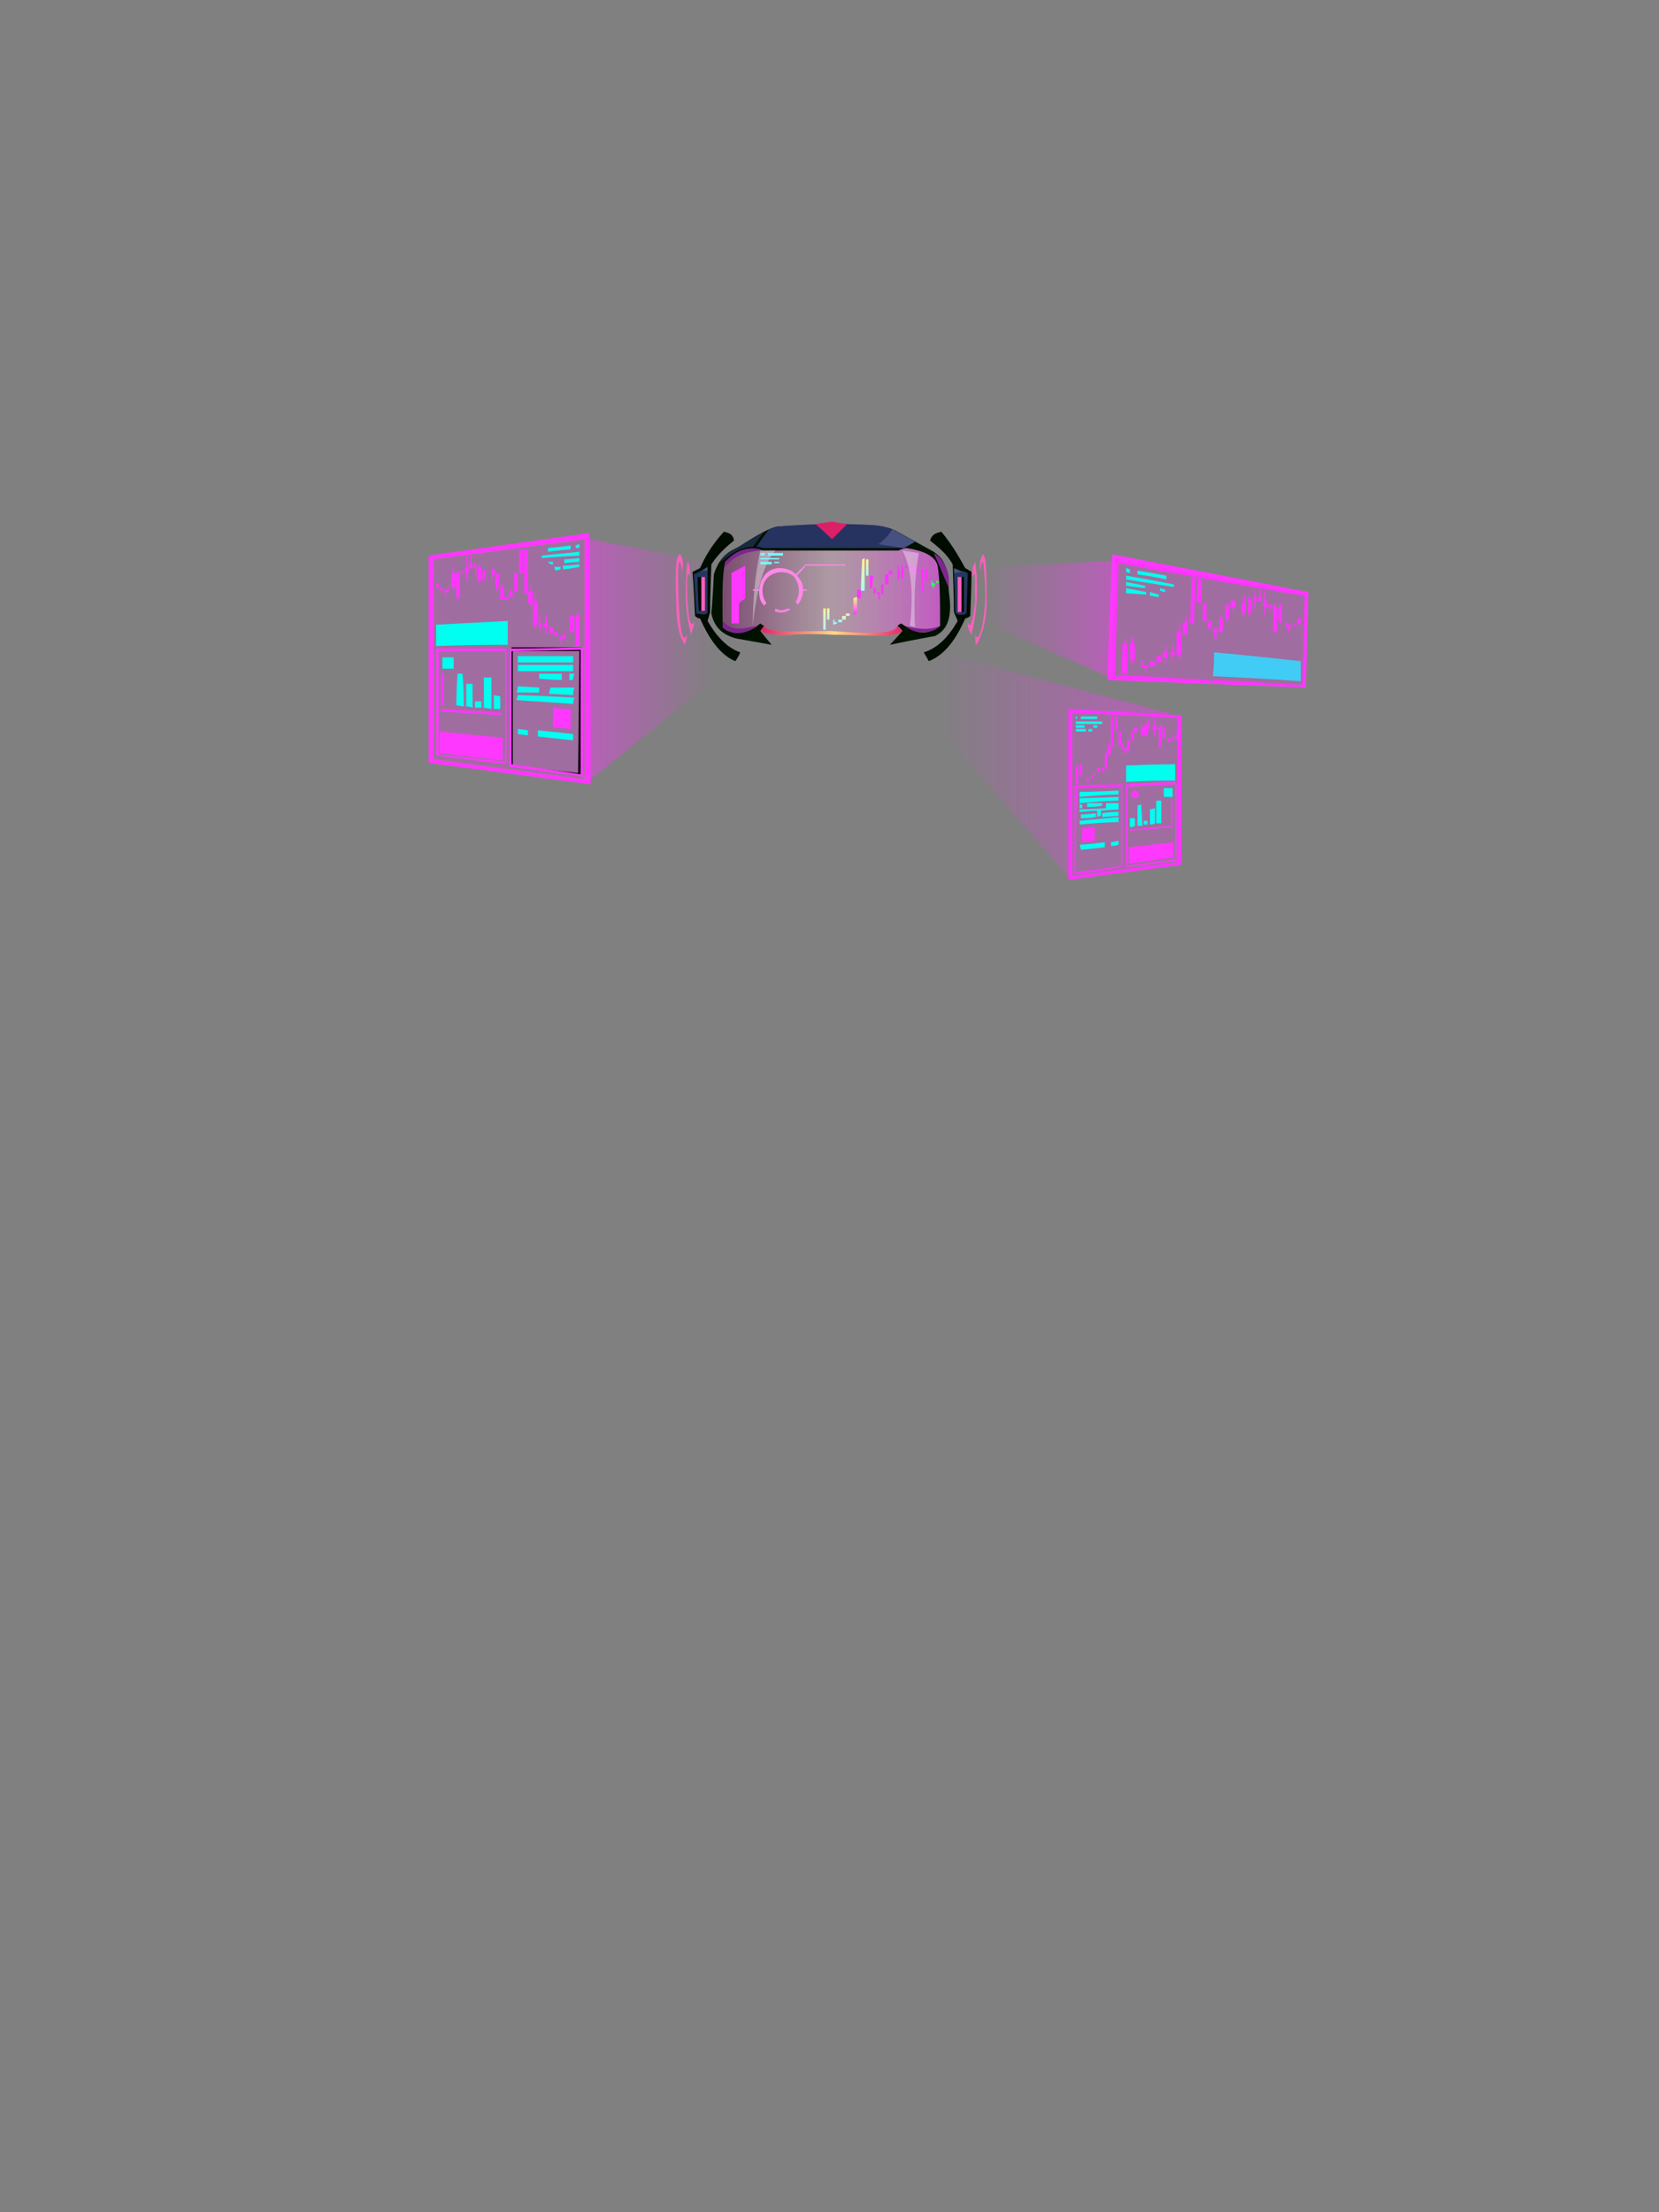 <?xml version="1.0" encoding="UTF-8"?><svg width="1320px" height="1760px" viewBox="0 0 1320 1760" version="1.1" xmlns="http://www.w3.org/2000/svg" xmlns:xlink="http://www.w3.org/1999/xlink"><rect x="0" y="0" width="1320" height="1760" fill="#808080" stroke="none"/><defs><linearGradient x1="0%" y1="44%" x2="80%" y2="44%" id="id-68787"><stop stop-color="#FF37FF" offset="0%"></stop><stop stop-color="#FF37FF" offset="100%" stop-opacity="0"></stop></linearGradient><linearGradient x1="100%" y1="50%" x2="0%" y2="50%" id="id-68788"><stop stop-color="#FF37FF" offset="0%"></stop><stop stop-color="#FF37FF" offset="100%" stop-opacity="0"></stop></linearGradient><linearGradient x1="100%" y1="50%" x2="0%" y2="50%" id="id-68789"><stop stop-color="#FF37FF" offset="0%"></stop><stop stop-color="#FF37FF" offset="100%" stop-opacity="0"></stop></linearGradient><linearGradient x1="100%" y1="50%" x2="0%" y2="50%" id="id-68790"><stop stop-color="#FF37FF" offset="0%"></stop><stop stop-color="#EFBFD6" offset="50%" stop-opacity="0.794"></stop><stop stop-color="#71135F" offset="100%"></stop></linearGradient><linearGradient x1="100%" y1="50%" x2="2%" y2="50%" id="id-68791"><stop stop-color="#E32B6B" offset="0%"></stop><stop stop-color="#FEDB82" offset="49%"></stop><stop stop-color="#E32B6B" offset="100%"></stop></linearGradient><linearGradient x1="50%" y1="1%" x2="50%" y2="100%" id="id-68792"><stop stop-color="#FFEF90" offset="0%"></stop><stop stop-color="#AAF8F6" offset="100%"></stop></linearGradient><linearGradient x1="50%" y1="0%" x2="50%" y2="100%" id="id-68793"><stop stop-color="#FFEF90" offset="1%"></stop><stop stop-color="#AAF8F6" offset="100%"></stop></linearGradient><linearGradient x1="50%" y1="1%" x2="50%" y2="100%" id="id-68794"><stop stop-color="#FFEF90" offset="0%"></stop><stop stop-color="#AAF8F6" offset="100%"></stop></linearGradient><linearGradient x1="50%" y1="1%" x2="50%" y2="100%" id="id-68795"><stop stop-color="#FFEF90" offset="0%"></stop><stop stop-color="#AAF8F6" offset="100%"></stop></linearGradient><linearGradient x1="50%" y1="0%" x2="50%" y2="100%" id="id-68796"><stop stop-color="#F5F58F" offset="0%"></stop><stop stop-color="#FF38FF" offset="100%"></stop></linearGradient><linearGradient x1="50%" y1="1%" x2="50%" y2="100%" id="id-68797"><stop stop-color="#FFEF90" offset="0%"></stop><stop stop-color="#AAF8F6" offset="100%"></stop></linearGradient><linearGradient x1="50%" y1="0%" x2="50%" y2="100%" id="id-68798"><stop stop-color="#FFEF90" offset="0%"></stop><stop stop-color="#AAF8F6" offset="100%"></stop><stop stop-color="#AAF8F6" offset="100%"></stop></linearGradient></defs><g transform=" translate(341,415)" id="id-68799"><path d=" M 4,30 L 124,14 L 124,205 L 4,189 C 4,83 4,30 4,30 Z" fill="#FF37FF" fill-opacity="0.250" id="id-68800"></path><path d=" M 126,12 L 126,207 L 2,190 L 2,29 L 126,12 Z M 124,14 L 4,30 L 4,30 L 4,189 L 124,205 L 124,14 Z" fill="#56D20C" id="id-68801"></path><path d=" M 128,9 C 129,137 129,204 129,209 L 129,209 L 129,209 L 0,192 L 0,27 C 85,15 128,9 128,9 Z M 124,14 L 4,30 L 4,30 L 4,189 L 124,205 L 124,14 Z" fill="#FF36FF" id="id-68801"></path><path d=" M 9,167 C 9,178 9,184 9,184 L 59,190 L 59,172 L 9,167 Z" fill="#FF38FF" id="id-68803"></path><path d=" M 10,151 C 10,149 10,149 10,149 L 58,152 L 58,154 C 26,152 10,151 10,151 Z" fill="#FF37FF" id="id-68804"></path><path d=" M 10,146 L 12,146 L 12,121 L 10,121 C 10,138 10,146 10,146 Z" fill="#FF37FF" id="id-68805"></path><path d=" M 22,146 C 26,147 28,147 28,147 C 28,130 27,121 27,121 L 23,121 C 22,138 22,146 22,146 Z" fill="#00FFF0" id="id-68806"></path><path d=" M 30,147 C 33,147 35,148 35,148 C 35,135 35,129 35,129 L 30,129 C 30,141 30,147 30,147 Z" fill="#00FFF0" id="id-68807"></path><path d=" M 37,148 C 37,144 37,143 37,143 L 42,143 L 42,148 L 37,148 Z" fill="#00FFF0" id="id-68808"></path><polygon points="44 148 44 124 50 124 50 149" fill="#00FFF0" id="id-68809"></polygon><path d=" M 52,149 C 52,142 52,138 52,138 L 57,139 L 57,149 L 52,149 Z" fill="#00FFF0" id="id-68810"></path><path d=" M 20,108 C 14,108 11,108 11,108 C 11,114 11,117 11,117 L 20,117 C 20,111 20,108 20,108 Z" fill="#00FFF0" id="id-68811"></path><path d=" M 122,100 L 122,202 C 122,202 103,200 66,195 L 66,195 L 66,190 C 66,190 66,190 66,190 L 66,185 C 66,185 66,185 66,185 L 66,180 C 66,180 66,179 66,179 L 66,175 C 66,175 66,174 66,174 L 66,170 C 66,170 66,170 66,169 L 66,165 C 66,165 66,165 66,164 L 66,160 C 66,159 66,159 66,159 L 66,155 C 66,155 66,154 66,154 L 66,150 C 66,150 66,149 66,149 L 66,145 C 66,144 66,144 66,143 L 66,140 C 66,140 66,139 66,139 L 66,135 C 66,134 66,134 66,133 L 66,130 C 66,129 66,129 66,128 L 66,125 C 66,125 66,124 66,123 L 66,120 C 66,120 66,119 66,118 L 66,115 C 66,114 66,114 66,113 L 66,110 C 66,109 66,109 66,108 L 66,104 C 66,103 66,102 66,100 C 66,100 66,100 66,100 L 66,100 C 67,100 86,100 122,100 L 122,100 Z M 120,103 C 87,103 70,103 68,103 L 68,103 C 68,103 68,103 68,103 L 67,103 L 67,103 C 67,161 67,191 67,194 L 67,194 L 67,194 C 102,198 119,200 119,200 L 120,103 Z" id="id-68801"></path><path d=" M 71,107 C 71,110 71,112 71,112 C 100,112 115,112 115,112 L 115,107 C 86,107 71,107 71,107 Z" fill="#00FFF0" id="id-68813"></path><path d=" M 71,114 C 71,117 71,119 71,119 C 100,119 115,119 115,119 L 115,114 C 86,114 71,114 71,114 Z" fill="#00FFF0" id="id-68814"></path><path d=" M 88,121 C 88,124 88,125 88,125 C 100,126 106,126 106,126 L 106,121 C 94,121 88,121 88,121 Z" fill="#00FFF0" id="id-68815"></path><path d=" M 116,121 C 113,121 112,121 112,121 C 112,124 112,126 112,126 L 115,126 C 115,123 116,121 116,121 Z" fill="#00FFF0" id="id-68816"></path><path d=" M 116,132 C 103,132 97,132 97,132 C 96,135 96,137 96,137 L 115,138 C 115,134 116,132 116,132 Z" fill="#00FFF0" id="id-68817"></path><path d=" M 116,140 C 115,143 115,145 115,145 C 85,143 70,142 70,142 L 71,138 C 101,139 116,140 116,140 Z" fill="#00FFF0" id="id-68818"></path><path d=" M 88,136 C 76,136 70,136 70,136 C 71,133 71,131 71,131 L 88,132 C 88,135 88,136 88,136 Z" fill="#00FFF0" id="id-68819"></path><path d=" M 99,148 C 99,159 99,164 99,164 C 108,164 113,165 113,165 L 113,149 C 104,149 99,148 99,148 Z" fill="#FF37FF" id="id-68820"></path><path d=" M 87,166 C 87,170 87,171 87,171 C 106,173 115,174 115,174 L 115,169 C 96,167 87,166 87,166 Z" fill="#00FFF0" id="id-68821"></path><path d=" M 79,166 C 73,165 71,165 71,165 C 71,168 71,169 71,169 L 79,170 C 79,167 79,166 79,166 Z" fill="#00FFF0" id="id-68822"></path><path d=" M 120,99 C 118,99 117,99 117,99 C 117,83 117,75 117,75 C 118,75 118,75 118,75 C 118,73 118,72 118,72 C 119,72 119,72 119,72 C 119,74 119,75 119,75 L 120,75 C 120,91 120,99 120,99 Z" fill="#FF34FF" id="id-68823"></path><path d=" M 108,88 C 108,88 109,88 109,88 C 109,91 109,93 109,93 C 107,93 106,93 106,93 C 106,96 106,97 106,97 C 105,97 105,97 105,97 C 105,94 105,93 105,93 C 104,93 104,93 104,93 C 104,92 104,91 104,91 L 108,91 C 108,89 108,88 108,88 Z" fill="#FF34FF" id="id-68824"></path><path d=" M 103,88 C 103,90 103,91 103,91 C 101,91 100,91 100,91 L 100,88 C 102,88 103,88 103,88 Z" fill="#FF34FF" id="id-68825"></path><path d=" M 99,89 C 97,89 96,89 96,89 C 96,86 96,84 96,84 L 99,84 C 99,87 99,89 99,89 Z" fill="#FF34FF" id="id-68826"></path><path d=" M 91,84 C 92,84 93,84 93,84 C 93,88 93,89 93,89 L 94,89 C 94,86 94,84 94,84 C 94,84 95,84 95,84 C 95,82 95,81 95,81 L 94,81 C 94,76 94,74 94,74 C 93,74 93,74 93,74 C 93,79 93,81 93,81 L 91,81 C 91,83 91,84 91,84 Z" fill="#FF34FF" id="id-68827"></path><path d=" M 89,87 C 89,87 88,87 88,87 C 88,84 88,82 88,82 C 88,82 87,82 87,82 C 87,81 87,81 87,81 C 88,81 88,81 88,81 C 88,77 88,75 88,75 C 89,75 89,75 89,75 C 89,79 89,81 89,81 C 90,81 90,81 90,81 C 90,82 90,83 90,83 L 89,83 C 89,85 89,87 89,87 Z" fill="#FF34FF" id="id-68828"></path><path d=" M 85,86 C 85,86 85,86 85,86 C 85,84 85,82 85,82 C 86,82 87,82 87,82 C 87,70 87,64 87,64 C 86,64 85,64 85,64 C 86,60 86,58 86,58 C 85,58 85,58 85,58 C 85,62 84,64 84,64 C 84,64 83,64 83,64 C 83,76 83,82 83,82 L 84,82 C 84,85 85,86 85,86 Z" fill="#FF34FF" id="id-68829"></path><path d=" M 82,67 C 81,67 81,67 81,67 C 81,65 81,65 81,65 C 80,65 79,65 79,65 C 79,59 79,56 79,56 C 80,56 81,56 81,56 C 81,53 81,51 81,51 C 81,51 82,51 82,51 C 82,55 82,56 82,56 C 83,56 83,56 83,56 L 83,65 L 82,65 C 82,66 82,67 82,67 Z" fill="#FF34FF" id="id-68830"></path><path d=" M 76,57 C 78,57 79,57 79,57 C 79,34 79,22 79,22 C 78,22 77,22 77,22 C 77,21 77,21 77,21 C 77,21 77,21 77,21 C 77,22 77,22 77,22 L 76,22 C 76,45 76,57 76,57 Z" fill="#FF34FF" id="id-68831"></path><path d=" M 75,41 C 73,41 72,41 72,41 C 72,29 72,23 72,23 L 75,22 C 75,35 75,41 75,41 Z" fill="#FF34FF" id="id-68832"></path><path d=" M 68,41 C 70,41 71,41 71,41 C 71,51 71,55 71,55 L 68,56 C 68,46 68,41 68,41 Z" fill="#FF34FF" id="id-68833"></path><path d=" M 67,60 C 65,60 64,60 64,60 C 64,57 64,56 64,56 C 65,56 65,56 65,56 C 65,54 65,54 65,54 L 66,54 L 66,56 L 67,56 C 67,59 67,60 67,60 Z" fill="#FF34FF" id="id-68834"></path><path d=" M 62,68 C 62,68 62,68 62,68 C 62,64 62,62 62,62 C 63,62 64,62 64,62 C 64,61 64,60 64,60 C 61,60 60,60 60,60 L 60,62 L 62,62 C 62,66 62,68 62,68 Z" fill="#FF34FF" id="id-68835"></path><path d=" M 57,62 C 59,62 60,62 60,62 C 60,55 60,52 60,52 C 59,52 59,52 59,52 C 59,51 59,50 59,50 C 58,50 58,50 58,50 C 58,51 58,52 58,52 L 57,52 C 57,59 57,62 57,62 Z" fill="#FF34FF" id="id-68836"></path><path d=" M 55,52 C 55,54 55,55 55,55 C 54,55 54,55 54,55 C 54,53 54,52 54,52 C 54,52 53,52 53,52 C 53,45 53,42 53,42 L 56,41 L 56,52 C 55,52 55,52 55,52 Z" fill="#FF34FF" id="id-68837"></path><path d=" M 50,42 C 50,44 50,45 50,45 C 51,45 51,45 51,45 C 51,43 51,42 51,42 C 52,42 53,42 53,42 C 53,39 53,38 53,38 C 52,38 52,38 52,38 C 52,37 52,37 52,37 C 51,37 51,37 51,37 C 51,37 51,38 51,38 L 50,38 L 50,42 C 50,42 50,42 50,42 Z" fill="#FF34FF" id="id-68838"></path><path d=" M 45,47 C 45,47 44,47 44,47 C 44,48 44,49 44,49 C 44,49 44,49 44,49 C 44,48 44,47 44,47 C 43,47 43,47 43,47 C 43,41 43,38 43,38 C 43,38 44,38 44,38 C 44,35 44,33 44,33 L 44,33 L 44,38 L 45,38 C 45,44 45,47 45,47 Z" fill="#FF34FF" id="id-68839"></path><path d=" M 39,47 C 40,47 40,47 40,47 C 40,48 40,49 40,49 C 41,49 41,49 41,49 C 41,48 41,47 41,47 C 41,47 42,47 42,47 C 42,40 42,36 42,36 C 41,36 41,36 41,36 C 41,35 41,34 41,34 L 40,34 C 40,35 40,36 40,36 L 39,36 C 39,44 39,47 39,47 Z" fill="#FF34FF" id="id-68840"></path><path d=" M 38,43 C 37,43 37,43 37,43 C 37,39 37,37 37,37 C 36,37 36,37 36,37 C 36,35 36,34 36,34 C 36,34 37,34 37,34 C 37,31 37,29 37,29 L 37,29 L 37,34 L 38,34 L 38,37 L 38,37 C 38,41 38,43 38,43 Z" fill="#FF34FF" id="id-68841"></path><path d=" M 32,37 C 32,35 32,34 32,34 L 33,34 L 33,27 L 34,27 L 34,34 L 35,34 L 35,37 C 33,37 32,37 32,37 Z" fill="#FF34FF" id="id-68842"></path><polygon points="30 28 31 28 31 37 32 37 32 41 31 41 31 47 30 47 30 41 29 41 29 37 30 37" fill="#FF34FF" id="id-68843"></polygon><polygon points="28 39 28 41 27 41 27 44 27 44 27 41 26 41 26 39" fill="#FF34FF" id="id-68844"></polygon><path d=" M 25,61 C 23,61 22,61 22,61 C 22,47 22,40 22,40 L 23,40 C 23,38 23,37 23,37 L 23,37 L 23,40 L 25,40 C 25,54 25,61 25,61 Z" fill="#FF34FF" id="id-68845"></path><path d=" M 18,52 L 19,52 C 19,53 19,54 19,54 L 20,54 L 20,52 L 22,52 L 22,41 L 20,41 L 20,37 L 19,37 L 19,41 L 18,41 C 18,48 18,52 18,52 Z" fill="#FF34FF" id="id-68846"></path><path d=" M 16,52 C 16,55 16,56 16,56 L 14,56 C 14,59 14,60 14,60 L 13,60 C 13,57 13,56 13,56 C 13,56 12,56 12,56 C 12,55 12,55 12,55 L 15,54 L 15,52 C 16,52 16,52 16,52 Z" fill="#FF34FF" id="id-68847"></path><path d=" M 11,55 L 9,55 C 9,54 9,53 9,53 L 11,53 C 11,54 11,55 11,55 Z" fill="#FF34FF" id="id-68848"></path><path d=" M 8,53 L 6,53 L 6,49 L 8,49 C 8,52 8,53 8,53 Z" fill="#FF34FF" id="id-68849"></path><path d=" M 6,99 C 6,88 6,82 6,82 C 44,80 63,79 63,79 L 63,98 C 25,98 6,99 6,99 Z" fill="#00FFF0" id="id-68850"></path><path d=" M 100,36 C 103,36 105,36 105,36 C 105,37 105,38 105,38 L 101,39 C 100,37 100,36 100,36 Z" fill="#00FFF0" id="id-68851"></path><path d=" M 97,34 C 96,33 95,32 95,32 C 98,32 99,32 99,32 L 99,34 C 98,34 97,34 97,34 Z" fill="#00FFF0" id="id-68852"></path><path d=" M 90,29 C 90,28 90,27 90,27 C 110,25 120,24 120,24 L 120,27 C 100,28 90,29 90,29 Z" fill="#00FFF0" id="id-68853"></path><path d=" M 108,30 C 108,32 108,33 108,33 C 116,32 120,32 120,32 L 120,29 C 112,30 108,30 108,30 Z" fill="#00FFF0" id="id-68854"></path><path d=" M 107,35 C 107,37 107,38 107,38 C 116,37 120,36 120,36 L 120,34 C 112,35 107,35 107,35 Z" fill="#00FFF0" id="id-68855"></path><path d=" M 95,24 C 95,22 95,21 95,21 C 107,20 113,19 113,19 L 113,22 C 101,23 95,24 95,24 Z" fill="#00FFF0" id="id-68856"></path><path d=" M 117,21 C 117,20 117,19 117,19 C 119,18 120,18 120,18 L 120,21 C 118,21 117,21 117,21 Z" fill="#00FFF0" id="id-68857"></path><path d=" M 114,90 C 114,90 114,90 114,90 C 114,89 114,88 114,88 C 113,88 112,88 112,88 C 112,79 112,75 112,75 C 113,75 114,75 114,75 C 114,72 114,71 114,71 L 114,71 C 114,74 114,75 114,75 L 116,75 L 116,88 L 114,88 L 114,90 Z" fill="#FF34FF" id="id-68858"></path><polygon points="512 152 512 282 596 271 596 156" fill="#FF37FF" fill-opacity="0.250" id="id-68859"></polygon><polygon points="128 14 251 37 251 107 129 205" fill="url(#id-68787)" opacity="0.429" id="id-68860"></polygon><path d=" M 509,149 L 599,154 L 599,273 L 509,285 L 509,149 Z M 512,152 L 512,282 L 596,271 L 596,156 L 512,152 Z" fill="#FF34FF" id="id-68801"></path><path d=" M 511,151 L 598,155 L 598,272 L 511,284 L 511,151 Z M 512,152 L 512,282 L 596,271 L 596,156 L 512,152 Z" fill="#FF34FF" id="id-68801"></path><polygon points="515 165 515 167 523 167 523 165" fill="#00FFEE" id="id-68863"></polygon><polygon points="525 165 525 167 528 167 528 165" fill="#00FFEE" id="id-68864"></polygon><polygon points="515 162 515 164 522 164 522 162" fill="#00FFEE" id="id-68865"></polygon><polygon points="529 162 529 164 532 164 532 162" fill="#00FFEE" id="id-68866"></polygon><polygon points="515 161 515 159 536 159 536 161" fill="#00FFEE" id="id-68867"></polygon><polygon points="515 155 515 157 516 157 516 155" fill="#00FFEE" id="id-68868"></polygon><polygon points="519 155 519 157 532 157 532 155" fill="#00FFEE" id="id-68869"></polygon><polygon points="543 155 545 155 545 179 543 179" fill="#FF34FF" id="id-68870"></polygon><polygon points="546 167 548 167 548 155 546 155" fill="#FF34FF" id="id-68871"></polygon><polygon points="549 167 551 167 551 178 549 178" fill="#FF34FF" id="id-68872"></polygon><polygon points="515 209 517 209 517 194 516 194 516 191 516 191 516 194 515 194" fill="#FF34FF" id="id-68873"></polygon><polygon points="518 202 519 202 519 204 519 204 519 202 520 202 520 193 519 193 519 190 519 190 519 193 518 193" fill="#FF34FF" id="id-68874"></polygon><polygon points="523 202 523 205 524 205 524 208 525 208 525 205 526 205 526 204 523 204 523 202" fill="#FF34FF" id="id-68875"></polygon><polygon points="527 202 527 204 529 204 529 202" fill="#FF34FF" id="id-68876"></polygon><polygon points="530 202 531 202 531 199 530 199" fill="#FF34FF" id="id-68877"></polygon><polygon points="532 199 533 199 533 202 533 202 533 199 534 199 534 196 533 196 533 192 533 192 533 196 532 196" fill="#FF34FF" id="id-68878"></polygon><polygon points="536 200 537 200 537 197 537 197 537 196 536 196 536 192 536 192 536 196 535 196 535 197 536 197" fill="#FF34FF" id="id-68879"></polygon><polygon points="539 200 539 200 539 197 540 197 540 184 539 184 539 180 539 180 539 184 538 184 538 197 539 197" fill="#FF34FF" id="id-68880"></polygon><polygon points="541 185 541 186 542 186 542 185 543 185 543 179 542 179 542 175 541 175 541 179 540 179 540 185" fill="#FF34FF" id="id-68881"></polygon><polygon points="551 181 552 181 552 181 553 181 553 181 553 181 553 177 553 177 553 176 552 176 552 178 551 178" fill="#FF34FF" id="id-68882"></polygon><polygon points="556 180 556 182 555 182 555 186 554 186 554 182 553 182 553 180" fill="#FF34FF" id="id-68883"></polygon><polygon points="557 174 557 173 558 173 558 174 558 174 558 182 556 182 556 174" fill="#FF34FF" id="id-68884"></polygon><polygon points="560 176 560 176 560 174 559 174 559 167 561 167 561 174 560 174" fill="#FF34FF" id="id-68885"></polygon><polygon points="562 169 563 169 563 167 564 167 564 164 563 164 563 163 562 163 562 164 561 164 561 167 562 167" fill="#FF34FF" id="id-68886"></polygon><polygon points="567 170 567 170 567 164 567 164 567 160 568 160 568 164 569 164 569 170 568 170 568 171 567 171" fill="#FF34FF" id="id-68887"></polygon><polygon points="570 162 570 161 571 161 571 162 572 162 572 170 571 170 571 171 570 171 570 170 569 170 569 162" fill="#FF34FF" id="id-68888"></polygon><polygon points="572 167 573 167 573 163 574 163 574 160 573 160 573 157 572 157 572 160 572 160" fill="#FF34FF" id="id-68889"></polygon><polygon points="577 165 576 165 576 162 577 162 577 155 578 155 578 162 579 162 579 164 581 164 581 165 578 165 578 170 577 170" fill="#FF34FF" id="id-68890"></polygon><polygon points="582 164 581 164 581 179 583 179 583 164 583 164 583 162 582 162" fill="#FF34FF" id="id-68891"></polygon><polygon points="585 164 584 164 584 172 585 172 585 174 585 174 585 172 586 172 586 164 585 164 585 161 585 161" fill="#FF34FF" id="id-68892"></polygon><polygon points="589 172 589 174 591 174 591 175 588 175 588 172" fill="#FF34FF" id="id-68893"></polygon><polygon points="591 172 593 172 593 174 591 174" fill="#FF34FF" id="id-68894"></polygon><polygon points="594 173 596 173 596 169 594 169" fill="#FF34FF" id="id-68895"></polygon><path d=" M 552,209 C 552,225 552,238 552,249 L 552,250 C 552,251 552,252 552,253 L 552,254 C 552,255 552,255 552,255 L 552,256 C 552,257 552,258 552,259 L 552,260 C 552,260 552,260 552,260 L 552,262 C 552,262 552,263 552,263 L 552,264 C 552,264 552,264 552,264 L 552,266 C 552,266 552,266 552,267 L 552,268 C 552,268 552,268 552,268 L 552,270 C 552,270 552,270 552,270 L 552,272 C 552,272 552,272 552,272 L 552,274 C 552,274 552,274 552,274 L 552,275 L 552,275 L 514,281 C 514,276 514,271 514,267 L 514,265 C 514,262 514,259 514,256 L 514,254 C 514,253 514,252 514,251 L 514,249 C 514,248 514,247 514,246 L 514,244 C 514,243 514,243 514,243 L 514,241 C 514,241 514,240 514,240 L 514,238 C 514,238 514,238 514,237 L 514,236 C 514,235 514,235 514,235 L 514,233 C 514,233 514,233 514,232 L 514,231 C 514,231 514,230 514,230 L 514,228 C 514,228 514,227 514,227 L 514,225 C 514,225 514,225 514,225 L 514,222 C 514,222 514,222 514,222 L 514,220 C 514,220 514,220 514,219 L 514,217 C 514,217 514,217 514,217 L 514,214 C 514,214 514,214 514,214 L 514,212 C 514,211 514,211 514,211 L 514,210 L 514,210 C 539,209 552,209 552,209 L 552,209 L 552,209 Z M 551,211 C 551,211 539,211 516,212 L 516,212 L 516,213 C 516,213 516,213 516,213 L 516,214 C 516,214 516,214 516,214 L 516,215 C 516,215 516,215 516,216 L 516,216 C 516,217 516,217 516,217 L 516,218 C 516,218 516,218 516,218 L 516,219 C 516,219 516,220 516,220 L 516,221 C 515,231 515,251 515,279 L 515,279 L 551,274 L 551,274 L 551,274 C 551,274 551,274 551,274 L 551,274 C 551,274 551,274 551,274 L 551,273 C 551,269 551,248 551,211 Z" fill="#FF34FF" id="id-68801"></path><path d=" M 518,215 C 518,217 518,219 518,219 C 539,217 549,217 549,217 L 549,214 C 529,215 518,215 518,215 Z" fill="#00FFF0" id="id-68897"></path><path d=" M 518,220 C 518,222 518,224 518,224 C 538,222 549,222 549,222 L 549,219 C 528,220 518,220 518,220 Z" fill="#00FFF0" id="id-68898"></path><path d=" M 518,225 C 520,225 520,225 520,225 L 520,228 L 518,228 C 518,226 518,225 518,225 Z" fill="#00FFF0" id="id-68899"></path><path d=" M 524,224 C 524,226 524,227 524,227 C 532,227 536,226 536,226 L 536,224 L 524,224 Z" fill="#00FFF0" id="id-68900"></path><path d=" M 519,233 C 519,235 519,236 519,236 C 527,236 531,235 531,235 L 531,232 C 523,233 519,233 519,233 Z" fill="#00FFF0" id="id-68901"></path><path d=" M 536,232 C 536,234 536,235 536,235 L 549,234 L 549,231 C 540,231 536,232 536,232 Z" fill="#00FFF0" id="id-68902"></path><path d=" M 518,238 C 518,240 518,241 518,241 C 539,239 549,239 549,239 L 549,235 C 529,237 518,238 518,238 Z" fill="#00FFF0" id="id-68903"></path><path d=" M 520,244 C 520,251 520,255 520,255 L 530,254 L 530,243 C 523,244 520,244 520,244 Z" fill="#FF34FF" id="id-68904"></path><path d=" M 518,257 C 519,260 519,261 519,261 C 531,260 538,259 538,259 L 538,255 C 525,257 518,257 518,257 Z" fill="#00FFF0" id="id-68905"></path><path d=" M 543,255 C 543,257 543,258 543,258 C 547,258 549,257 549,257 L 549,254 L 543,255 Z" fill="#00FFF0" id="id-68906"></path><path d=" M 518,229 C 518,230 518,231 518,231 C 527,230 532,230 532,230 C 532,233 532,235 532,235 C 534,234 535,234 535,234 C 535,231 535,230 535,230 C 544,229 549,229 549,229 C 549,225 549,224 549,224 C 542,224 539,224 539,224 L 539,228 C 525,229 518,229 518,229 Z" fill="#00FFF0" id="id-68907"></path><path d=" M 595,207 L 595,208 C 595,208 595,208 595,208 L 595,209 C 595,209 595,209 595,209 L 595,210 C 595,210 595,210 595,210 L 595,211 C 595,211 595,211 595,211 L 595,212 C 595,212 595,213 595,213 L 595,213 C 595,214 595,214 595,214 L 595,215 C 595,215 595,215 595,215 L 595,216 C 595,217 595,218 595,218 L 595,219 C 595,230 595,246 595,270 L 595,270 L 555,275 L 555,275 L 555,275 C 555,275 555,275 555,275 L 555,275 C 555,271 555,249 555,209 C 555,209 568,208 595,207 L 595,207 Z M 594,209 C 569,210 556,211 556,211 C 556,251 556,272 556,274 L 556,274 L 556,274 C 580,270 593,269 594,269 L 594,268 C 594,268 594,268 594,268 L 594,209 Z" fill="#FF38FF" id="id-68801"></path><path d=" M 558,245 C 558,246 558,246 558,246 C 581,244 592,243 592,243 L 592,242 C 569,244 558,245 558,245 Z" fill="#FF38FF" id="id-68909"></path><path d=" M 557,259 C 557,268 557,272 557,272 C 581,269 593,267 593,267 L 593,255 C 569,258 557,259 557,259 Z" fill="#FF38FF" id="id-68910"></path><path d=" M 558,243 C 561,243 562,242 562,242 C 562,238 562,236 562,236 L 558,236 C 558,241 558,243 558,243 Z" fill="#00FFF0" id="id-68911"></path><path d=" M 564,242 C 564,231 564,226 564,226 C 566,225 567,225 567,225 L 568,242 C 565,242 564,242 564,242 Z" fill="#00FFF0" id="id-68912"></path><path d=" M 569,241 C 569,239 569,238 569,238 L 572,238 L 572,241 C 570,241 569,241 569,241 Z" fill="#00FFF0" id="id-68913"></path><path d=" M 574,241 C 577,241 578,240 578,240 C 578,232 578,228 578,228 L 574,229 C 574,237 574,241 574,241 Z" fill="#00FFF0" id="id-68914"></path><path d=" M 579,240 C 582,240 583,240 583,240 C 583,228 583,222 583,222 L 579,222 C 579,234 579,240 579,240 Z" fill="#00FFF0" id="id-68915"></path><path d=" M 592,240 C 591,240 591,240 591,240 C 591,228 591,222 591,222 L 592,222 C 592,234 592,240 592,240 Z" fill="#FF38FF" id="id-68916"></path><path d=" M 592,219 C 587,219 585,219 585,219 C 585,215 585,212 585,212 L 592,212 C 592,217 592,219 592,219 Z" fill="#00FFF0" id="id-68917"></path><circle cx="562" cy="217" r="3" fill="#FF38FF" id="id-68918"></circle><path d=" M 555,207 C 555,198 555,194 555,194 C 581,193 594,193 594,193 L 594,206 C 568,206 555,207 555,207 Z" fill="#00FFEE" id="id-68919"></path><path d=" M 592,153 C 468,121 406,104 406,104 C 405,143 404,163 404,163 L 509,282 L 509,149 C 564,152 592,153 592,153 Z" fill="url(#id-68788)" opacity="0.429" id="id-68920"></path><path d=" M 544,26 C 544,26 596,36 700,56 L 700,56 L 698,132 C 698,132 646,130 540,126 C 540,126 541,92 544,26 Z M 547,30 C 544,92 543,123 543,123 L 696,130 L 698,59 C 599,40 549,31 547,30 L 547,30 L 547,30 Z" fill="#FF38FF" id="id-68801"></path><path d=" M 547,30 C 544,94 543,126 543,126 C 545,125 546,125 546,125 L 549,33 C 647,51 697,59 697,59 C 696,107 695,131 695,131 C 696,131 696,131 696,131 L 698,58 C 597,39 547,30 547,30 Z" fill="#FF34FF" id="id-68922"></path><path d=" M 549,122 C 549,124 549,125 549,125 C 596,127 619,128 619,128 L 620,126 C 573,123 549,122 549,122 Z" fill="#FF34FF" id="id-68923"></path><path d=" M 625,126 C 625,127 625,128 625,128 C 670,130 692,131 692,131 L 693,130 C 647,127 625,126 625,126 Z" fill="#FF34FF" id="id-68924"></path><path d=" M 551,121 C 554,121 556,121 556,121 C 556,105 556,97 556,97 C 556,97 555,97 555,97 C 555,94 555,93 555,93 L 554,93 C 554,96 554,97 554,97 L 552,97 C 552,113 551,121 551,121 Z" fill="#FF34FF" id="id-68925"></path><path d=" M 559,113 C 560,113 560,113 560,113 C 560,111 560,110 560,110 C 561,111 562,111 562,111 C 562,102 562,97 562,97 C 561,97 561,97 561,97 C 561,94 561,92 561,92 C 560,92 560,92 560,92 C 559,95 559,97 559,97 L 558,97 C 558,106 558,110 558,110 L 559,110 C 559,112 559,113 559,113 Z" fill="#FF34FF" id="id-68926"></path><path d=" M 625,104 C 625,117 624,123 624,123 C 671,125 694,127 694,127 L 694,111 C 648,106 625,104 625,104 Z" fill="#00FFF0" id="id-68927"></path><path d=" M 567,110 C 567,114 567,116 567,116 C 569,116 570,116 570,116 C 570,119 570,120 570,120 L 571,120 L 571,116 L 573,116 L 573,114 L 568,114 L 568,110 C 567,110 567,110 567,110 Z" fill="#FF34FF" id="id-68928"></path><polygon points="574 111 574 115 578 115 578 111" fill="#FF34FF" id="id-68929"></polygon><polygon points="579 112 583 112 583 107 579 107" fill="#FF34FF" id="id-68930"></polygon><polygon points="586 113 587 113 587 108 588 108 588 104 587 104 587 98 586 98 586 104 584 104 584 108 586 108" fill="#FF34FF" id="id-68931"></polygon><polygon points="591 111 592 111 592 106 594 106 594 104 593 104 593 98 592 98 592 104 590 104 590 106 591 106" fill="#FF34FF" id="id-68932"></polygon><polygon points="595 106 597 106 597 110 598 110 598 106 599 106 599 88 598 88 598 81 597 81 597 88 595 88" fill="#FF34FF" id="id-68933"></polygon><polygon points="602 91 603 91 603 89 604 89 604 80 603 80 603 75 602 75 602 80 600 80 600 89 602 89" fill="#FF34FF" id="id-68934"></polygon><path d=" M 606,81 L 609,81 C 610,57 610,45 610,45 L 607,45 L 606,81 Z" fill="#FF34FF" id="id-68935"></path><path d=" M 611,64 L 615,65 C 615,52 615,46 615,46 L 612,45 L 611,64 Z" fill="#FF34FF" id="id-68936"></path><path d=" M 616,65 C 616,74 616,79 616,79 L 619,80 L 619,65 C 617,65 616,65 616,65 Z" fill="#FF34FF" id="id-68937"></path><polygon points="620 85 621 85 621 86 622 86 622 85 623 85 623 80 622 80 622 78 621 78 621 80 620 80" fill="#FF34FF" id="id-68938"></polygon><polygon points="625 87 625 93 627 93 627 87 628 87 628 85 624 85 624 87" fill="#FF34FF" id="id-68939"></polygon><polygon points="629 88 632 88 632 77 631 77 631 75 630 75 630 77 629 77" fill="#FF34FF" id="id-68940"></polygon><polygon points="634 66 634 77 635 77 635 80 636 80 636 77 637 77 637 66" fill="#FF34FF" id="id-68941"></polygon><polygon points="640 68 638 68 638 63 640 63 640 62 641 62 641 63 642 63 642 68 641 68 641 71 640 71" fill="#FF34FF" id="id-68942"></polygon><polygon points="647 73 648 73 648 75 649 75 649 73 650 73 650 64 650 64 650 59 649 59 649 64 647 64" fill="#FF34FF" id="id-68943"></polygon><polygon points="652 73 652 73 652 75 653 75 653 73 655 73 655 62 654 62 654 60 652 60 652 62 652 62" fill="#FF34FF" id="id-68944"></polygon><polygon points="658 69 657 69 657 63 656 63 656 60 657 60 657 55 658 55 658 60 659 60 659 63 658 63" fill="#FF34FF" id="id-68945"></polygon><polygon points="661 60 660 60 660 63 663 63 663 60 662 60 662 54 661 54" fill="#FF34FF" id="id-68946"></polygon><path d=" M 665,63 C 664,63 664,63 664,63 C 664,66 664,67 664,67 C 664,67 665,67 665,67 C 665,72 665,74 665,74 C 665,74 666,74 666,74 C 666,70 666,68 666,68 C 667,68 667,68 667,68 C 667,65 667,64 667,64 C 667,63 666,63 666,63 C 666,58 666,55 666,55 L 665,55 C 665,61 665,63 665,63 Z" fill="#FF34FF" id="id-68947"></path><path d=" M 668,66 C 670,66 671,66 671,66 C 671,68 671,68 671,68 C 670,68 670,68 670,68 C 670,70 670,71 670,71 L 669,71 L 669,68 L 668,68 C 668,67 668,66 668,66 Z" fill="#FF34FF" id="id-68948"></path><path d=" M 674,67 C 673,67 672,67 672,67 C 672,81 672,88 672,88 C 674,88 675,88 675,88 C 675,75 675,68 675,68 C 674,68 674,67 674,67 C 674,66 674,65 674,65 L 673,65 C 673,66 674,67 674,67 Z" fill="#FF34FF" id="id-68949"></path><polygon points="677 68 677 65 679 65 679 68 679 68 679 79 678 79 678 81 677 81 677 79 676 79 676 68" fill="#FF34FF" id="id-68950"></polygon><polygon points="682 80 683 80 683 82 686 82 686 85 685 85 685 88 684 88 684 84 682 84" fill="#FF34FF" id="id-68951"></polygon><polygon points="688 81 690 81 690 83 688 83" fill="#FF34FF" id="id-68952"></polygon><polygon points="691 77 694 77 694 82 691 82" fill="#FF34FF" id="id-68953"></polygon><path d=" M 540,123 C 474,94 442,80 442,80 C 443,51 444,37 444,37 L 544,31 C 541,93 540,123 540,123 Z" fill="url(#id-68789)" opacity="0.429" id="id-68954"></path><path d=" M 255,20 C 337,19 379,19 379,19 C 389,23 403,21 407,34 C 408,67 409,84 409,84 C 392,88 383,91 383,91 L 377,87 C 369,92 355,90 341,89 C 312,89 298,89 298,89 C 279,92 267,91 264,89 C 254,88 249,88 249,88 C 237,84 231,82 231,82 L 234,31 C 248,19 254,15 255,20 Z" fill="url(#id-68790)" opacity="0.518" id="id-68955"></path><path d=" M 439,39 C 438,34 439,29 441,26 C 444,27 444,44 444,64 C 444,78 441,89 436,98 C 435,98 435,97 435,90 C 438,98 442,81 443,60 C 442,32 441,25 439,39 Z" fill="#FB5FBB" id="id-68956"></path><path d=" M 429,80 C 429,84 430,87 432,90 C 436,73 438,55 435,32 C 433,35 432,39 433,44 C 436,35 434,55 435,62 C 433,80 431,86 429,80 Z" fill="#FB5FBB" id="id-68957"></path><path d=" M 202,40 C 199,24 198,32 199,64 C 200,80 201,99 206,90 L 204,98 C 200,93 197,82 197,64 C 196,34 197,28 200,26 C 202,28 203,32 202,40 Z" fill="#FB5FBB" id="id-68958"></path><path d=" M 212,79 C 210,86 209,90 209,90 C 205,76 203,58 206,32 C 207,33 208,34 208,44 C 206,37 205,45 206,64 C 207,80 209,85 212,79 Z" fill="#FB5FBB" id="id-68959"></path><path d=" M 248,104 C 246,109 244,111 244,111 C 232,106 223,93 216,77 C 214,77 213,76 212,75 C 211,52 210,40 210,40 C 214,38 216,37 216,37 C 220,28 225,19 235,8 C 238,9 242,9 243,15 C 237,20 231,25 225,34 C 224,59 224,72 224,72 L 222,79 C 230,93 239,101 248,104 Z" fill="#000B00" id="id-68960"></path><path d=" M 432,104 C 429,109 428,111 428,111 C 415,106 406,93 399,77 C 398,77 396,76 395,75 C 394,52 394,40 394,40 C 397,38 399,37 399,37 C 404,28 409,19 418,8 C 421,9 425,9 427,15 C 421,20 414,25 409,34 C 408,59 408,72 408,72 L 405,79 C 413,93 422,101 432,104 Z" transform=" translate(413,60) scale(-1,1) translate(-413,-60)" fill="#000B00" id="id-68961"></path><path d=" M 247,20 C 241,23 232,26 227,42 C 226,63 225,73 225,73 C 227,83 233,90 245,93 L 273,98 C 267,91 264,87 264,87 C 266,84 267,83 267,83 C 265,82 264,81 264,81 C 258,86 251,89 244,88 C 240,88 237,87 234,84 C 234,66 233,45 236,32 C 244,24 253,19 266,23 C 338,23 374,23 374,23 C 378,21 380,21 380,21 C 393,23 403,27 405,35 C 407,46 407,66 407,83 C 395,92 386,88 376,81 C 374,82 373,83 373,83 C 376,85 377,87 377,87 C 371,94 367,98 367,98 C 391,93 403,91 403,91 C 413,86 417,76 414,56 C 413,34 410,30 402,24 L 373,8 C 363,2 347,3 333,2 C 311,2 294,3 277,4 C 272,5 262,10 247,20 Z" fill="#001100" id="id-68962"></path><path d=" M 271,6 C 264,15 261,20 261,20 C 264,20 266,21 267,21 C 342,21 378,21 378,21 C 384,18 387,16 387,16 C 377,11 372,8 372,8 C 361,1 347,3 333,2 C 316,2 298,2 277,4 C 275,5 272,6 271,6 Z" fill="#263360" id="id-68963"></path><path d=" M 308,2 C 317,10 321,14 321,14 C 329,6 333,2 333,2 L 321,0 C 313,1 308,2 308,2 Z" fill="#DB2067" id="id-68964"></path><path d=" M 387,16 L 378,21 C 365,19 358,18 358,18 C 362,15 366,11 369,6 C 376,10 382,13 387,16 Z" fill="#475181" id="id-68965"></path><path d=" M 267,8 C 261,16 258,20 258,20 C 247,20 240,27 232,32 C 234,28 237,25 245,21 C 255,15 262,11 267,8 Z" fill="#19293F" id="id-68966"></path><path d=" M 241,41 C 248,37 252,35 252,35 C 252,52 252,61 252,61 C 249,63 247,65 247,65 C 247,76 247,81 247,81 L 241,81 C 241,54 241,41 241,41 Z" fill="#FF38FF" id="id-68967"></path><path d=" M 258,83 C 258,61 260,40 264,23 C 265,23 266,23 266,23 L 276,23 C 267,33 261,53 258,83 Z" fill="#FFFFFF" fill-opacity="0.360" id="id-68968"></path><path d=" M 276,69 C 276,71 275,71 275,71 C 279,73 283,73 288,70 L 286,69 C 282,71 279,71 276,69 Z" fill="#FD80E8" id="id-68969"></path><path d=" M 547,30 C 544,92 543,123 543,123 L 696,130 L 698,59 C 597,40 547,30 547,30 Z" fill="#FF37FF" fill-opacity="0.250" id="id-68970"></path><path d=" M 292,64 C 293,65 294,66 294,66 C 296,63 298,59 298,55 L 301,55 L 301,54 C 299,54 298,54 298,54 C 298,49 296,46 293,43 C 298,38 300,35 300,35 C 321,35 332,35 332,35 C 331,34 331,34 331,34 C 310,34 300,34 300,34 C 298,36 295,39 292,42 C 288,36 266,31 263,54 C 260,54 258,54 258,54 C 258,55 258,55 258,55 C 261,55 263,55 263,55 C 263,63 265,64 267,67 C 268,65 269,65 269,65 C 263,57 265,44 276,41 C 278,40 286,39 291,44 C 294,48 297,56 292,64 Z" fill="#FF88E9" id="id-68971"></path><path d=" M 264,87 C 280,93 286,88 321,90 C 349,90 370,93 377,87 L 373,83 C 371,90 349,89 320,87 C 294,87 270,89 267,83 L 264,87 Z" fill="url(#id-68791)" id="id-68972"></path><path d=" M 234,79 C 243,89 252,84 262,83 C 251,90 242,91 234,84 C 234,81 234,79 234,79 Z" fill="#7F258F" id="id-68973"></path><path d=" M 314,69 C 315,69 316,69 316,69 C 316,80 316,86 316,86 L 314,86 C 314,75 314,69 314,69 Z" fill="url(#id-68792)" id="id-68974"></path><path d=" M 317,69 C 318,69 319,69 319,69 C 319,75 319,78 319,78 L 317,78 C 317,72 317,69 317,69 Z" fill="url(#id-68793)" id="id-68975"></path><path d=" M 322,78 C 322,78 323,78 323,78 C 323,79 323,80 323,80 C 324,80 325,80 325,80 C 325,81 325,81 325,81 L 322,82 C 322,79 322,78 322,78 Z" fill="#9DFFFF" id="id-68976"></path><path d=" M 326,78 C 328,78 329,78 329,78 C 329,79 329,80 329,80 L 326,80 C 326,79 326,78 326,78 Z" fill="#9DFFFF" id="id-68977"></path><path d=" M 329,75 C 331,75 332,75 332,75 C 332,77 332,78 332,78 L 329,78 C 329,76 329,75 329,75 Z" fill="url(#id-68794)" id="id-68978"></path><path d=" M 332,73 C 334,73 335,73 335,73 C 335,74 335,75 335,75 L 332,75 C 332,74 332,73 332,73 Z" fill="url(#id-68795)" id="id-68979"></path><path d=" M 338,61 C 340,60 341,60 341,60 C 341,69 341,73 341,73 L 338,74 C 338,65 338,61 338,61 Z" fill="url(#id-68796)" id="id-68980"></path><path d=" M 341,54 C 343,54 344,54 344,54 C 344,59 344,61 344,61 L 341,61 C 341,57 341,54 341,54 Z" fill="#FF34FF" id="id-68981"></path><path d=" M 344,55 C 346,55 347,55 347,55 C 347,38 347,29 347,29 L 345,30 C 344,47 344,55 344,55 Z" fill="url(#id-68797)" id="id-68982"></path><path d=" M 348,43 C 349,43 350,43 350,43 C 350,39 350,37 350,35 C 350,34 350,32 350,30 L 348,30 C 348,38 348,43 348,43 Z" fill="url(#id-68798)" id="id-68983"></path><path d=" M 351,43 C 353,43 354,43 354,43 C 353,50 353,53 353,53 L 351,53 C 351,46 351,43 351,43 Z" fill="#FF34FF" id="id-68984"></path><path d=" M 354,53 C 356,53 356,53 356,53 C 356,56 356,57 356,57 L 354,57 C 354,54 354,53 354,53 Z" fill="#FF34FF" id="id-68985"></path><path d=" M 357,56 C 359,56 359,56 359,56 C 359,57 359,58 359,58 C 359,58 359,58 359,58 C 359,61 359,62 359,62 C 358,62 358,62 358,62 C 358,59 358,58 358,58 L 357,58 C 357,57 357,56 357,56 Z" fill="#FF34FF" id="id-68986"></path><path d=" M 360,50 L 362,50 L 362,58 L 360,58 C 360,53 360,50 360,50 Z" fill="#FF34FF" id="id-68987"></path><path d=" M 363,50 L 366,50 L 366,42 L 363,42 C 363,47 363,50 363,50 Z" fill="#FF34FF" id="id-68988"></path><path d=" M 366,39 L 369,39 L 369,42 L 366,42 C 366,40 366,39 366,39 Z" fill="#FF34FF" id="id-68989"></path><polygon points="373 38 373 38 373 35 374 35 374 38 375 38 375 45 374 45 374 47 373 47 373 45 373 45" fill="#FF34FF" id="id-68990"></polygon><polygon points="376 37 376 45 378 45 378 37 377 37 377 35 376 35 376 37" fill="#FF34FF" id="id-68991"></polygon><path d=" M 380,31 L 380,31 L 380,35 L 381,35 L 381,37 L 380,37 L 380,42 L 380,42 L 380,37 L 379,37 L 379,35 L 380,35 C 380,32 380,31 380,31 Z" fill="#FF34FF" id="id-68992"></path><polygon points="383 29 383 29 383 35 384 35 384 37 382 37 382 35 383 35" fill="#FF38FF" id="id-68993"></polygon><polygon points="386 30 386 30 386 36 387 36 387 39 387 39 386 45 386 45 386 39 385 39 385 36 386 36" fill="#FF38FF" id="id-68994"></polygon><polygon points="388 38 390 38 390 40 389 40 389 42 389 42 389 40 388 40" fill="#FF38FF" id="id-68995"></polygon><polygon points="392 36 393 36 393 38 394 38 394 55 392 55 392 39 392 39" fill="#FF34FF" id="id-68996"></polygon><polygon points="396 35 396 35 396 38 397 38 397 47 396 47 396 49 396 49 396 47 395 47 395 38 396 38" fill="#FF34FF" id="id-68997"></polygon><polygon points="400 47 401 47 401 49 403 49 403 51 402 51 402 53 401 53 401 51 400 51" fill="#25FF63" id="id-68998"></polygon><path d=" M 406,47 L 404,47 L 404,49 L 406,49 C 406,48 406,47 406,47 Z" fill="#25FF63" id="id-68999"></path><path d=" M 383,83 C 386,83 387,84 387,84 C 386,62 387,42 390,25 L 377,23 C 384,36 386,56 383,83 Z" fill="#FFFFFF" fill-opacity="0.360" id="id-69000"></path><path d=" M 379,83 C 388,85 397,87 407,83 C 403,87 398,88 392,88 C 386,88 382,85 379,83 Z" fill="#7F258F" id="id-69001"></path><path d=" M 217,39 C 221,39 222,39 222,39 C 222,61 222,72 222,73 L 222,73 L 222,73 C 221,73 220,74 219,74 L 219,74 C 219,74 219,74 219,74 L 213,73 C 212,53 211,42 211,42 L 211,42 L 211,42 C 215,40 217,39 217,39 Z M 214,44 L 214,44 C 214,44 214,53 215,71 L 215,71 L 220,71 L 220,71 L 220,44 L 214,44 L 214,44 Z" fill="#25365F" id="id-68801"></path><path d=" M 217,44 C 219,44 220,44 220,44 C 220,62 220,71 220,71 L 217,71 C 217,53 217,44 217,44 Z" fill="#FB5FBB" id="id-69003"></path><path d=" M 217,39 C 221,39 222,39 222,39 L 222,36 C 219,38 217,39 217,39 Z" fill="#46537F" id="id-69004"></path><path d=" M 235,37 C 242,28 251,24 264,23 L 264,22 C 255,20 245,22 236,32 C 236,35 235,37 235,37 Z" fill="#7F258F" id="id-69005"></path><path d=" M 264,32 C 270,32 273,32 273,32 L 273,34 L 264,34 C 264,33 264,32 264,32 Z" fill="#73FFFF" id="id-69006"></path><path d=" M 275,32 C 278,32 279,32 279,32 L 279,33 L 275,33 C 275,33 275,32 275,32 Z" fill="#73FFFF" id="id-69007"></path><polygon points="279 30 264 30 264 29 279 29" fill="#73FFFF" id="id-69008"></polygon><polygon points="282 27 270 27 270 25 282 25" fill="#73FFFF" id="id-69009"></polygon><path d=" M 264,25 L 264,27 L 267,27 L 268,25 C 266,25 264,25 264,25 Z" fill="#73FFFF" id="id-69010"></path><path d=" M 414,53 C 406,34 402,25 402,25 C 407,28 410,32 412,37 C 413,39 414,43 414,47 C 414,51 414,53 414,53 Z" fill="#7F258F" id="id-69011"></path><path d=" M 429,41 L 428,73 C 428,73 428,73 427,73 L 427,73 C 427,74 427,74 427,74 L 426,74 C 424,74 421,75 419,72 L 419,72 C 419,72 419,72 419,72 L 419,72 C 419,71 419,61 418,41 C 423,39 426,39 429,41 Z M 426,44 L 422,44 L 422,44 L 422,44 C 422,44 422,53 422,72 L 422,72 L 426,72 L 426,72 L 426,72 C 426,71 426,62 426,44 L 426,44 Z" fill="#25365F" id="id-68801"></path><path d=" M 418,37 C 418,39 418,41 418,41 L 425,40 C 421,38 418,37 418,37 Z" fill="#46537F" id="id-69013"></path><path d=" M 421,44 C 423,44 424,44 424,44 C 424,62 424,72 424,72 L 421,72 C 421,53 421,44 421,44 Z" fill="#FB5FBB" id="id-69014"></path><path d=" M 555,37 C 555,39 555,40 555,40 C 557,41 558,41 558,41 L 558,38 C 556,37 555,37 555,37 Z" fill="#00FFF0" id="id-69015"></path><path d=" M 555,43 C 555,45 555,46 555,46 C 580,50 593,52 593,52 L 593,50 C 568,45 555,43 555,43 Z" fill="#00FFEE" id="id-69016"></path><path d=" M 564,39 C 564,41 564,42 564,42 C 579,44 587,46 587,46 L 587,43 C 571,40 564,39 564,39 Z" fill="#00FFEE" id="id-69017"></path><polygon points="555 48 555 51 570 53 570 51" fill="#00FFEE" id="id-69018"></polygon><polygon points="555 53 555 57 571 58 571 56" fill="#00FFEE" id="id-69019"></polygon><polygon points="574 56 574 59 581 60 581 58" fill="#00FFEE" id="id-69020"></polygon><path d=" M 582,53 L 582,55 C 585,56 586,56 586,56 L 586,54 L 582,53 Z" fill="#00FFEE" id="id-69021"></path><path d=" M 123,100 L 123,203 C 123,203 103,200 64,195 L 64,195 L 64,195 C 64,195 64,195 64,195 L 64,194 C 64,189 65,158 65,101 L 65,101 L 65,101 C 65,101 85,101 123,100 L 123,100 Z M 121,102 L 66,103 C 66,158 66,188 66,193 L 66,193 C 66,193 66,193 66,193 L 66,193 C 66,193 66,193 66,193 L 66,193 L 66,193 C 103,198 121,201 121,201 C 121,145 121,112 121,104 L 121,103 C 121,103 121,103 121,103 L 121,102 C 121,102 121,102 121,102 L 121,102 L 121,102 Z" fill="#FF38FF" id="id-68801"></path><path d=" M 62,101 L 62,193 C 62,193 43,191 6,186 L 6,186 L 6,186 C 6,186 6,186 6,186 L 6,186 C 6,181 6,153 6,101 C 6,101 6,101 6,101 L 6,101 C 7,101 26,101 62,101 L 62,101 Z M 61,103 C 53,103 47,103 43,103 C 35,103 24,103 8,103 C 8,154 8,181 8,184 L 8,185 L 8,185 C 43,189 61,191 61,191 C 61,141 61,112 61,105 L 61,104 C 61,104 61,104 61,103 L 61,103 C 61,103 61,103 61,103 L 61,103 L 61,103 Z" fill="#FF38FF" id="id-69023"></path></g></svg>